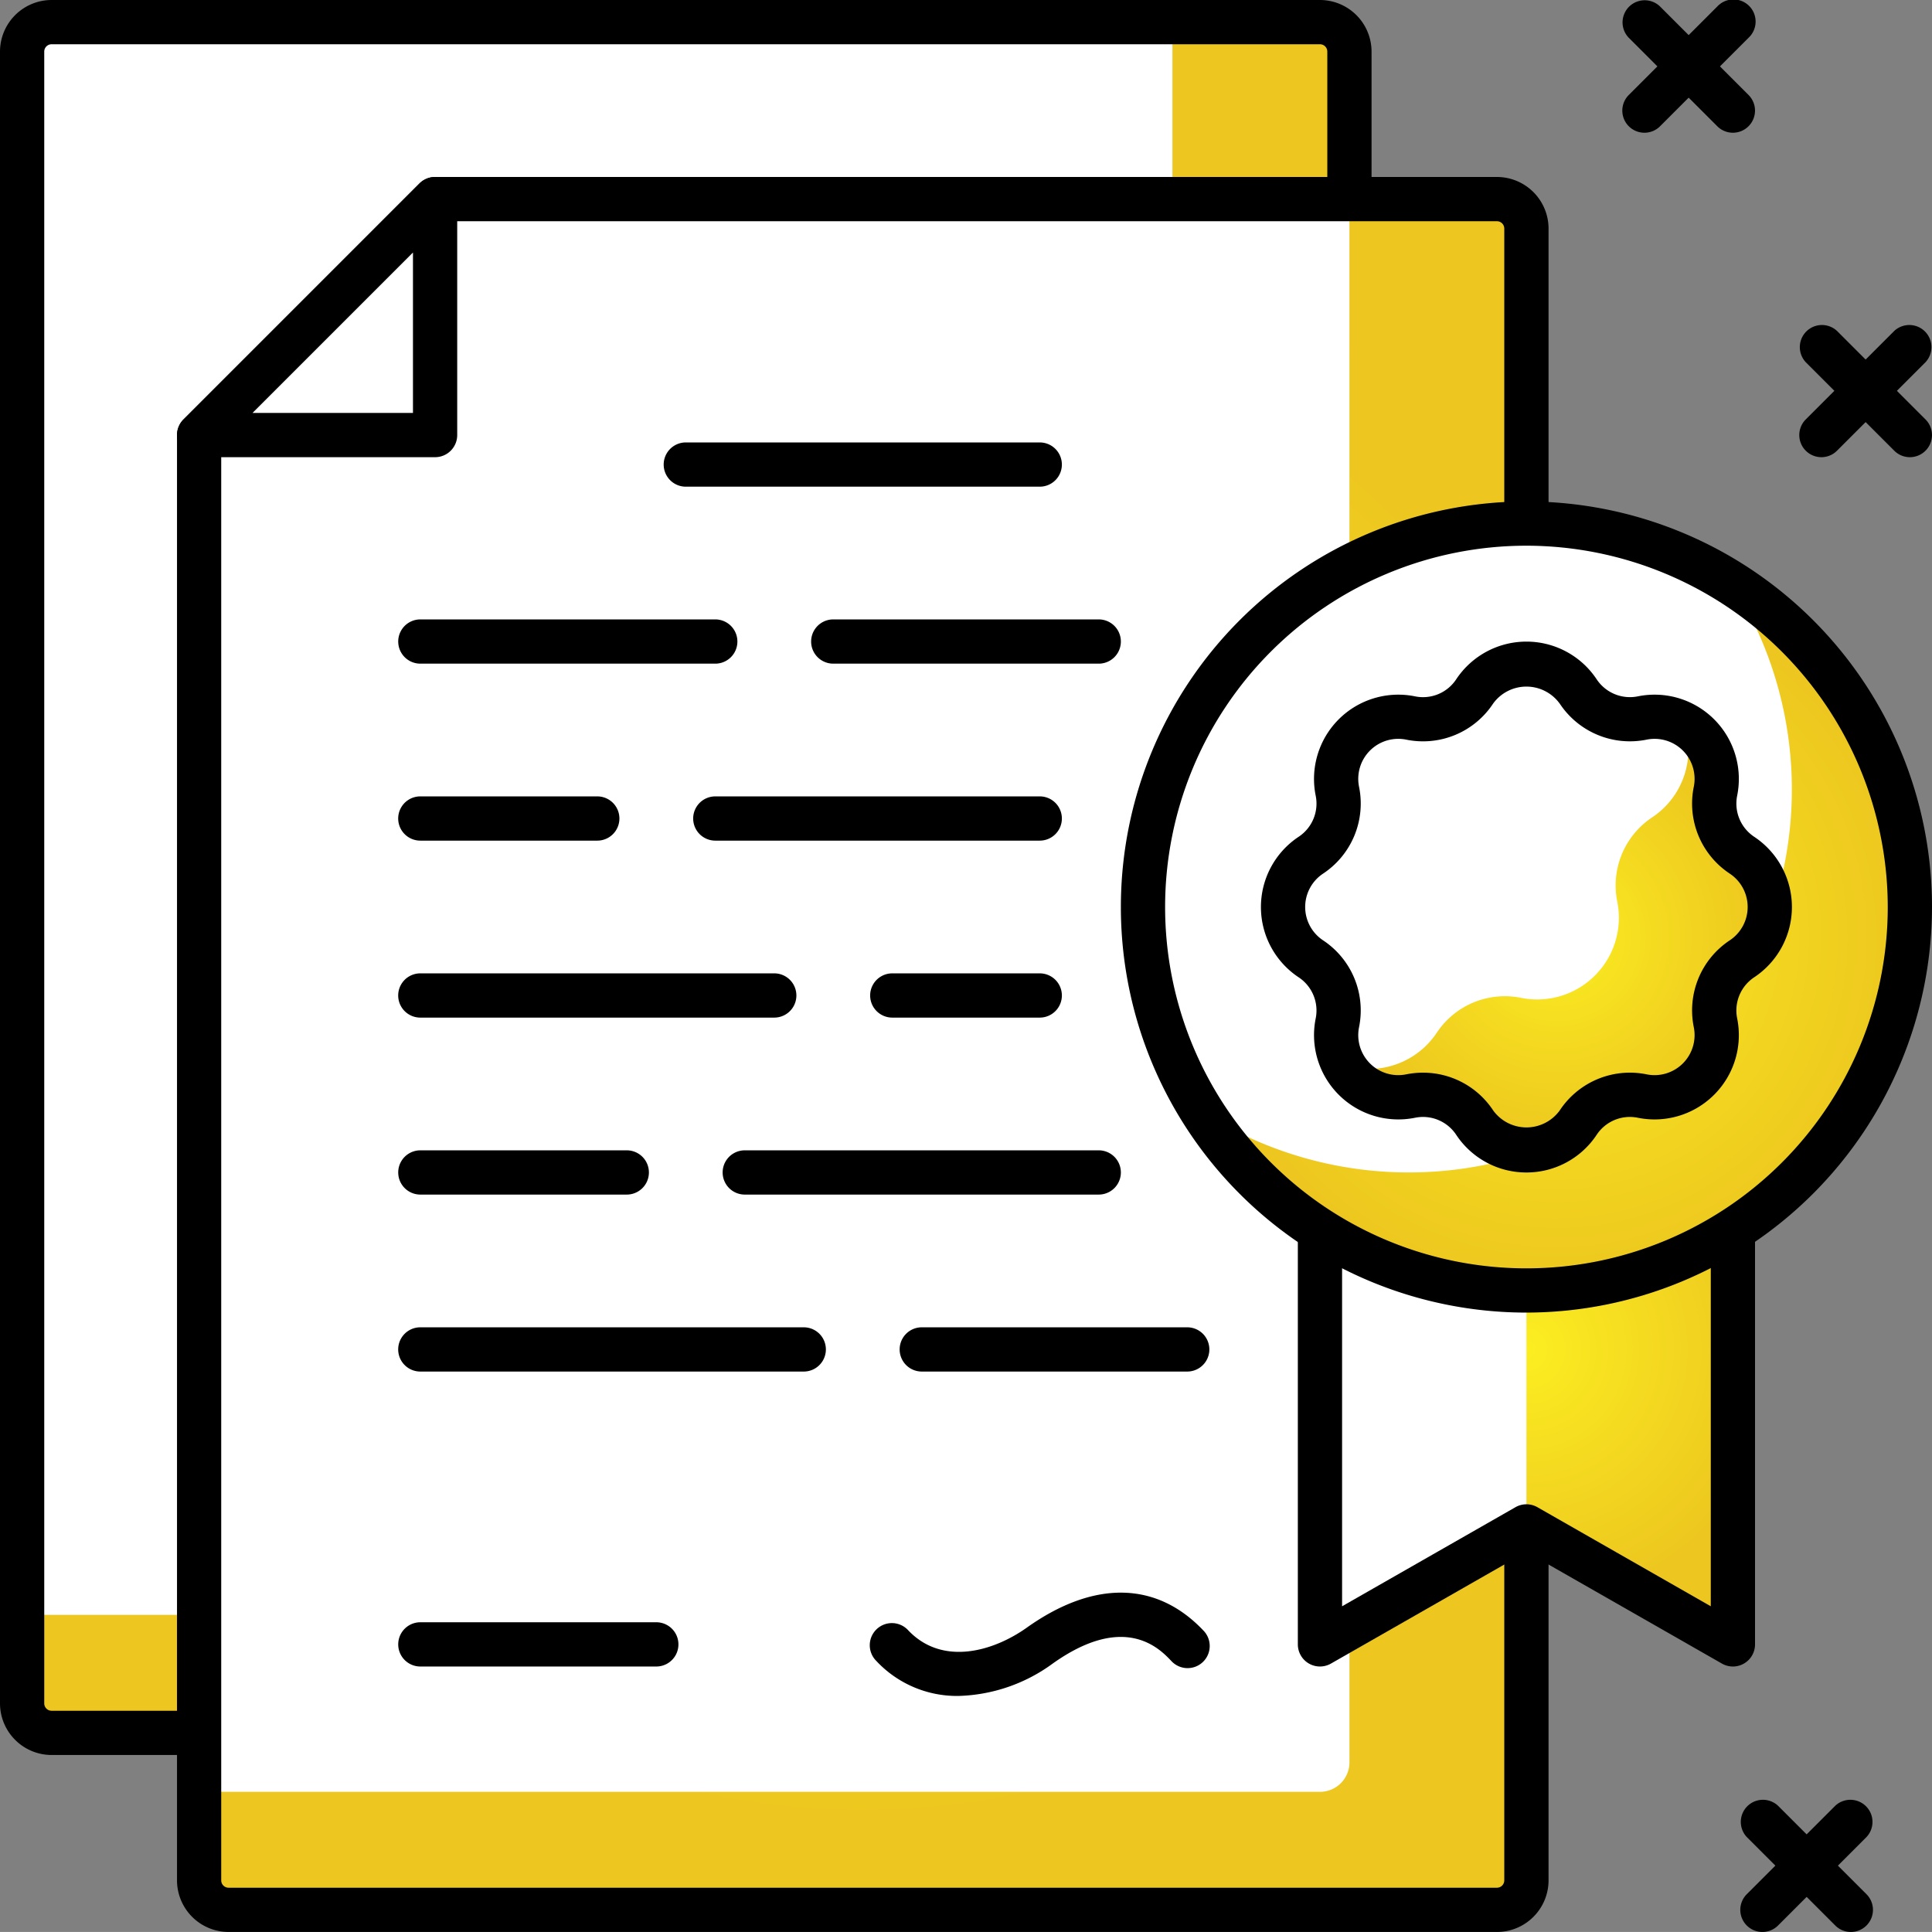 <?xml version="1.0" encoding="UTF-8"?>
<svg xmlns="http://www.w3.org/2000/svg" xmlns:xlink="http://www.w3.org/1999/xlink" width="65.501" height="65.5" viewBox="0 0 65.501 65.5">
  <rect x="0" y="0" width="65.501" height="65.5" fill="#808080" stroke="none"/>
  <defs>
    <style>.cls-1{fill:url(#Buh_yellow);}.cls-2{fill:#fff;}.cls-3{fill:url(#Buh_yellow-2);}.cls-4{fill:url(#Buh_yellow-3);}.cls-5{fill:url(#Buh_yellow-4);}.cls-6{fill:url(#Buh_yellow-5);}</style>
    <radialGradient id="Buh_yellow" cx="23.25" cy="29.749" r="25.954" gradientUnits="userSpaceOnUse">
      <stop offset="0" stop-color="#fcee21"></stop>
      <stop offset="0.429" stop-color="#f5dc20"></stop>
      <stop offset="1" stop-color="#edc71f"></stop>
    </radialGradient>
    <radialGradient id="Buh_yellow-2" cx="29.251" cy="35.75" r="25.954" xlink:href="#Buh_yellow"></radialGradient>
    <radialGradient id="Buh_yellow-3" cx="51.751" cy="45.749" r="8.632" xlink:href="#Buh_yellow"></radialGradient>
    <radialGradient id="Buh_yellow-4" cx="52.769" cy="31.768" r="11.982" xlink:href="#Buh_yellow"></radialGradient>
    <radialGradient id="Buh_yellow-5" cx="52.784" cy="31.784" r="7.216" xlink:href="#Buh_yellow"></radialGradient>
  </defs>
  <g id="Layer_2" data-name="Layer 2">
    <g id="layer_1-2" data-name="layer 1">
      <rect class="cls-1" x="0.75" y="0.749" width="45" height="58" rx="1"></rect>
      <path class="cls-2" d="M1.75.749H39.749a0,0,0,0,1,0,0v54a0,0,0,0,1,0,0H.75a0,0,0,0,1,0,0v-53A1,1,0,0,1,1.75.749Z"></path>
      <path d="M44.75,59.5h-43A1.752,1.752,0,0,1,0,57.75v-56A1.752,1.752,0,0,1,1.75,0h43A1.752,1.752,0,0,1,46.5,1.75v56A1.752,1.752,0,0,1,44.75,59.5Zm-43-58a.25.25,0,0,0-.25.25v56a.25.25,0,0,0,.25.25h43a.25.25,0,0,0,.25-.25v-56a.25.25,0,0,0-.25-.25Z"></path>
      <path class="cls-3" d="M50.751,6.75h-36c-3.124,3.124-4.875,4.876-8,8v49a1,1,0,0,0,1,1h43a1,1,0,0,0,1-1v-56A1,1,0,0,0,50.751,6.75Z"></path>
      <path class="cls-2" d="M45.75,6.75H14.751c-3.124,3.124-4.875,4.876-8,8V60.749h38a1,1,0,0,0,1-1Z"></path>
      <path d="M50.751,65.5h-43a1.752,1.752,0,0,1-1.75-1.75v-49a.749.749,0,0,1,.22-.53l8-8a.75.75,0,0,1,.53-.22h36a1.752,1.752,0,0,1,1.75,1.75v56A1.752,1.752,0,0,1,50.751,65.5ZM7.5,15.061V63.75a.25.25,0,0,0,.25.25h43a.25.25,0,0,0,.25-.25v-56a.25.25,0,0,0-.25-.25H15.061Z"></path>
      <polygon class="cls-2" points="6.751 14.75 14.751 14.75 14.751 6.75 6.751 14.75"></polygon>
      <path d="M14.751,15.5h-8a.75.75,0,0,1-.53-1.28l8-8a.75.75,0,0,1,1.28.53v8A.75.75,0,0,1,14.751,15.5ZM8.561,14h5.44V8.561Z"></path>
      <polygon class="cls-4" points="58.751 55.75 51.751 51.75 44.751 55.75 44.751 35.749 58.751 35.749 58.751 55.75"></polygon>
      <polygon class="cls-2" points="51.751 51.75 44.751 55.75 44.751 35.749 51.751 35.749 51.751 51.75"></polygon>
      <path d="M58.751,56.5a.754.754,0,0,1-.372-.099l-6.628-3.787L45.123,56.401a.75.75,0,0,1-1.122-.651V35.749a.75.75,0,0,1,.75-.75h14a.75.75,0,0,1,.75.75V55.75a.75.75,0,0,1-.75.75Zm-7-5.5a.753.753,0,0,1,.372.099l5.878,3.359V36.499h-12.5V54.458l5.878-3.359A.753.753,0,0,1,51.751,51Z"></path>
      <circle class="cls-2" cx="51.751" cy="30.75" r="13"></circle>
      <path class="cls-5" d="M58.715,19.786A12.985,12.985,0,0,1,40.786,37.715,12.992,12.992,0,1,0,58.715,19.786Z"></path>
      <path d="M51.751,44.501a13.75,13.75,0,1,1,13.75-13.75A13.766,13.766,0,0,1,51.751,44.501Zm0-26a12.25,12.25,0,1,0,12.25,12.25A12.264,12.264,0,0,0,51.751,18.501Z"></path>
      <path class="cls-2" d="M53.506,23.441h0a2.105,2.105,0,0,0,2.172.899h0A2.107,2.107,0,0,1,58.16,26.823h0a2.107,2.107,0,0,0,.899,2.172h0a2.108,2.108,0,0,1,0,3.511h0a2.107,2.107,0,0,0-.899,2.172h0a2.107,2.107,0,0,1-2.482,2.481h0a2.108,2.108,0,0,0-2.172.9h0a2.107,2.107,0,0,1-3.51,0h0a2.107,2.107,0,0,0-2.172-.9h0a2.107,2.107,0,0,1-2.482-2.481h0a2.108,2.108,0,0,0-.9-2.172h0a2.108,2.108,0,0,1,0-3.511h0a2.108,2.108,0,0,0,.9-2.172h0a2.107,2.107,0,0,1,2.482-2.482h0a2.105,2.105,0,0,0,2.172-.899h0A2.107,2.107,0,0,1,53.506,23.441Z"></path>
      <path class="cls-6" d="M59.06,28.995a2.107,2.107,0,0,1-.899-2.172h0a2.096,2.096,0,0,0-1.054-2.256,2.752,2.752,0,0,1-1.093,3.144A2.771,2.771,0,0,0,54.83,30.566,2.77,2.77,0,0,1,51.567,33.83a2.769,2.769,0,0,0-2.856,1.183,2.754,2.754,0,0,1-3.144,1.093,2.094,2.094,0,0,0,2.256,1.054h0a2.109,2.109,0,0,1,2.172.899,2.106,2.106,0,0,0,3.51,0h0a2.109,2.109,0,0,1,2.172-.899h0A2.107,2.107,0,0,0,58.16,34.678a2.107,2.107,0,0,1,.899-2.172A2.108,2.108,0,0,0,59.06,28.995Z"></path>
      <path d="M51.751,39.751a2.851,2.851,0,0,1-2.38-1.276,1.349,1.349,0,0,0-1.399-.579,2.858,2.858,0,0,1-3.366-3.366,1.351,1.351,0,0,0-.58-1.398,2.858,2.858,0,0,1,0-4.761,1.349,1.349,0,0,0,.58-1.397,2.857,2.857,0,0,1,3.366-3.366,1.347,1.347,0,0,0,1.399-.579,2.857,2.857,0,0,1,4.76,0,1.353,1.353,0,0,0,1.399.579,2.857,2.857,0,0,1,3.366,3.365,1.351,1.351,0,0,0,.579,1.398,2.858,2.858,0,0,1,0,4.761,1.351,1.351,0,0,0-.579,1.398,2.858,2.858,0,0,1-3.366,3.366,1.349,1.349,0,0,0-1.399.579A2.853,2.853,0,0,1,51.751,39.751Zm-3.503-3.384a2.844,2.844,0,0,1,2.373,1.277,1.393,1.393,0,0,0,2.261,0,2.849,2.849,0,0,1,2.945-1.22,1.357,1.357,0,0,0,1.598-1.599,2.847,2.847,0,0,1,1.22-2.945,1.357,1.357,0,0,0,0-2.261,2.845,2.845,0,0,1-1.22-2.944,1.357,1.357,0,0,0-1.599-1.599,2.851,2.851,0,0,1-2.945-1.22h-.001a1.393,1.393,0,0,0-2.26,0,2.845,2.845,0,0,1-2.945,1.22,1.357,1.357,0,0,0-1.599,1.598,2.848,2.848,0,0,1-1.22,2.945,1.357,1.357,0,0,0,0,2.261,2.848,2.848,0,0,1,1.22,2.945,1.357,1.357,0,0,0,1.598,1.599A2.93,2.93,0,0,1,48.248,36.367Z"></path>
      <path d="M35.251,16.5h-12a.75.75,0,0,1,0-1.5h12a.75.75,0,0,1,0,1.5Z"></path>
      <path d="M37.251,22.5H28.25a.75.75,0,0,1,0-1.5h9.001a.75.75,0,0,1,0,1.5Z"></path>
      <path d="M24.25,22.5H14.251a.75.75,0,0,1,0-1.5H24.25a.75.75,0,0,1,0,1.5Z"></path>
      <path d="M35.251,28.5h-11a.75.75,0,0,1,0-1.5h11a.75.75,0,0,1,0,1.5Z"></path>
      <path d="M20.25,28.5h-6a.75.75,0,0,1,0-1.5h6a.75.75,0,1,1,0,1.5Z"></path>
      <path d="M35.251,34.5h-5a.75.75,0,0,1,0-1.5h5a.75.75,0,0,1,0,1.5Z"></path>
      <path d="M26.25,34.5h-12a.75.75,0,0,1,0-1.5h12a.75.75,0,1,1,0,1.5Z"></path>
      <path d="M37.251,40.5H25.25a.75.75,0,0,1,0-1.5H37.251a.75.75,0,0,1,0,1.5Z"></path>
      <path d="M21.25,40.5H14.251a.75.75,0,0,1,0-1.5H21.25a.75.75,0,0,1,0,1.5Z"></path>
      <path d="M40.251,46.5h-9a.75.75,0,0,1,0-1.5h9a.75.75,0,0,1,0,1.5Z"></path>
      <path d="M27.25,46.5h-13a.75.75,0,0,1,0-1.5h13a.75.75,0,1,1,0,1.5Z"></path>
      <path d="M22.251,56.5h-8a.75.75,0,0,1,0-1.5h8a.75.75,0,0,1,0,1.5Z"></path>
      <path d="M32.494,57.498a3.74,3.74,0,0,1-2.787-1.19.75.75,0,1,1,1.087-1.033c1.159,1.22,2.891.711,4.021-.095,2.267-1.61,4.389-1.578,5.979.095a.75.75,0,1,1-1.087,1.033c-.388-.408-1.569-1.651-4.021.095A5.655,5.655,0,0,1,32.494,57.498Z"></path>
      <path d="M58.751,4.5a.747.747,0,0,1-.53-.22l-3.001-3A.75.75,0,0,1,56.281.22l3,3a.75.75,0,0,1-.53,1.28Z"></path>
      <path d="M55.751,4.5a.75.75,0,0,1-.53-1.28l3.001-3a.75.75,0,1,1,1.06,1.06l-3,3A.747.747,0,0,1,55.751,4.5Z"></path>
      <path d="M64.751,15.5a.747.747,0,0,1-.53-.22l-3-3A.75.75,0,0,1,62.281,11.22l3,3a.75.75,0,0,1-.53,1.28Z"></path>
      <path d="M61.751,15.5a.75.75,0,0,1-.53-1.28l3-3A.75.75,0,0,1,65.281,12.28l-3,3A.747.747,0,0,1,61.751,15.5Z"></path>
      <path d="M62.751,65.5a.747.747,0,0,1-.53-.22l-3.001-3a.75.75,0,0,1,1.06-1.06l3,3a.75.75,0,0,1-.53,1.28Z"></path>
      <path d="M59.751,65.5a.75.75,0,0,1-.53-1.28l3.001-3a.75.75,0,0,1,1.06,1.06l-3,3A.747.747,0,0,1,59.751,65.5Z"></path>
    </g>
  </g>
</svg>
